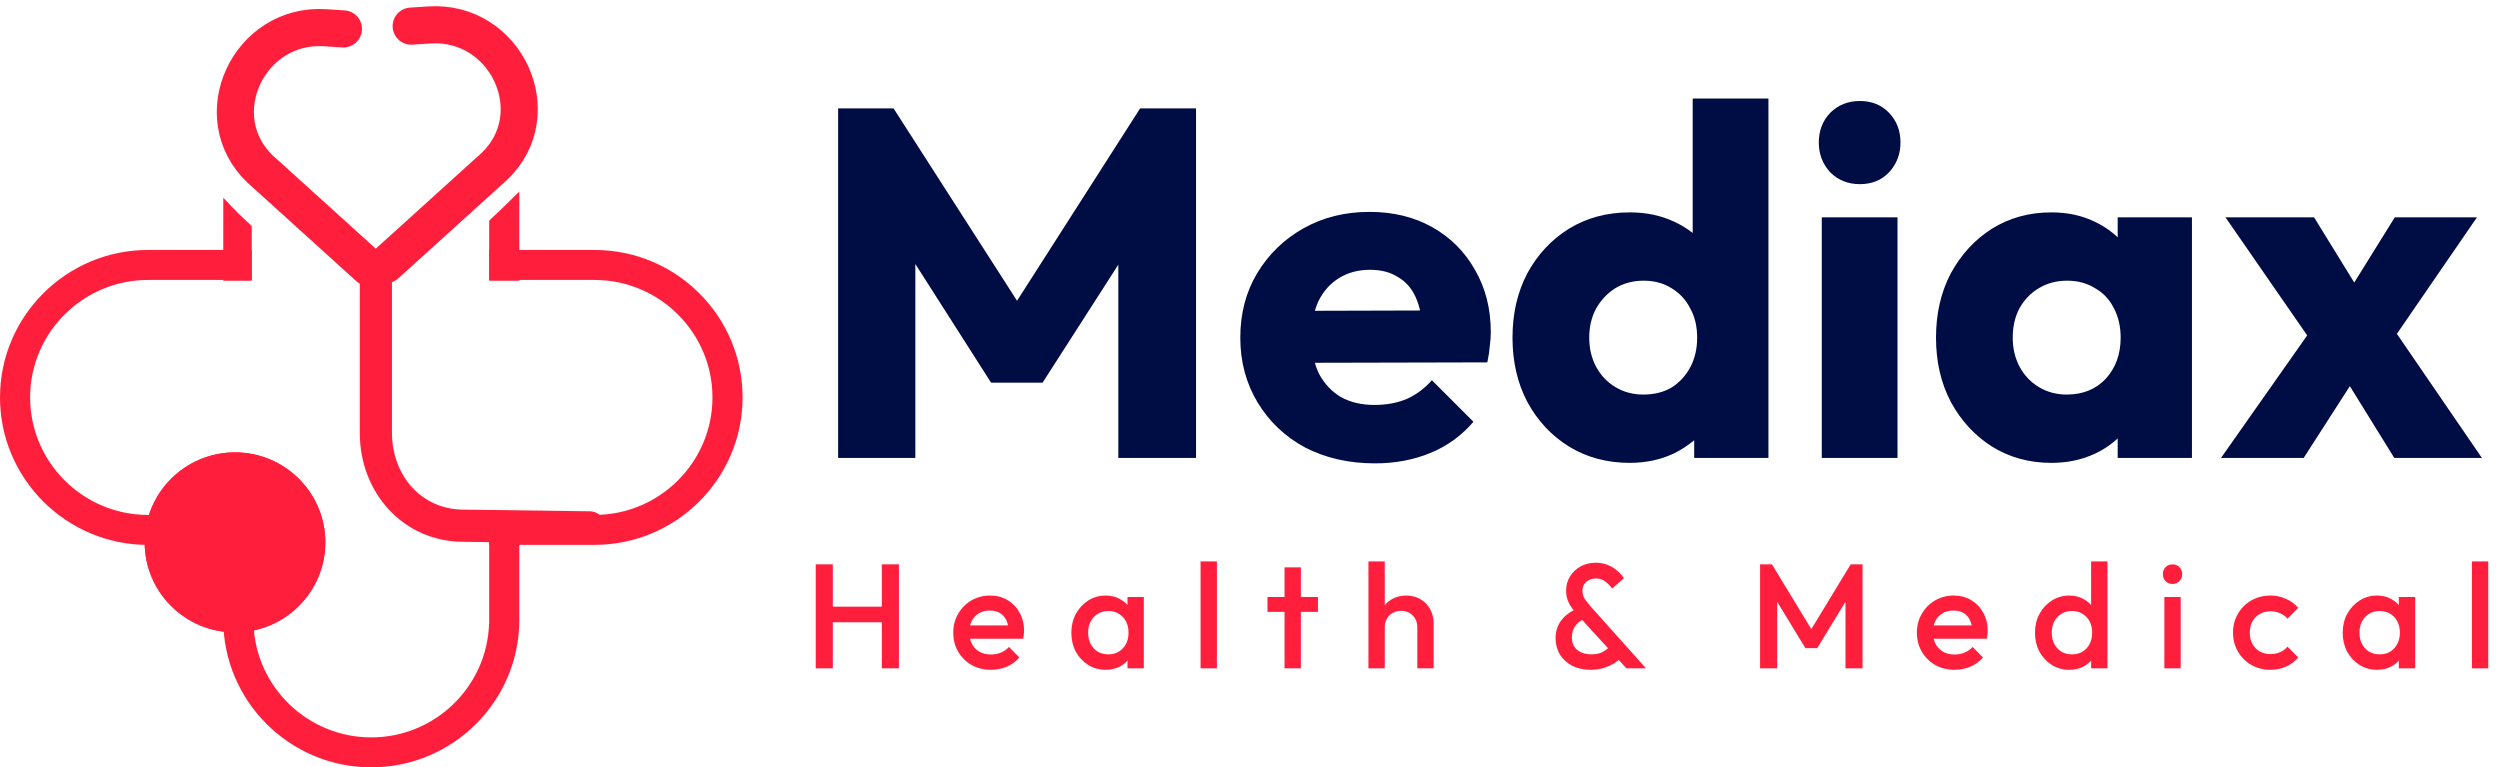 <svg xmlns="http://www.w3.org/2000/svg" width="202" height="62" viewBox="0 0 202 62" fill="none"><path d="M65.912 54V45.6H67.292V54H65.912ZM71.252 54V45.6H72.632V54H71.252ZM66.86 50.28V49.02H71.552V50.28H66.86ZM80.071 54.12C79.495 54.12 78.975 53.992 78.511 53.736C78.055 53.472 77.691 53.112 77.419 52.656C77.155 52.2 77.023 51.688 77.023 51.12C77.023 50.552 77.155 50.044 77.419 49.596C77.683 49.14 78.039 48.78 78.487 48.516C78.943 48.252 79.447 48.12 79.999 48.12C80.535 48.12 81.007 48.244 81.415 48.492C81.831 48.74 82.155 49.08 82.387 49.512C82.627 49.944 82.747 50.436 82.747 50.988C82.747 51.084 82.739 51.184 82.723 51.288C82.715 51.384 82.699 51.492 82.675 51.612H77.947V50.532H81.991L81.499 50.964C81.483 50.612 81.415 50.316 81.295 50.076C81.175 49.836 81.003 49.652 80.779 49.524C80.563 49.396 80.295 49.332 79.975 49.332C79.639 49.332 79.347 49.404 79.099 49.548C78.851 49.692 78.659 49.896 78.523 50.16C78.387 50.416 78.319 50.724 78.319 51.084C78.319 51.444 78.391 51.76 78.535 52.032C78.679 52.304 78.883 52.516 79.147 52.668C79.411 52.812 79.715 52.884 80.059 52.884C80.355 52.884 80.627 52.832 80.875 52.728C81.131 52.624 81.347 52.472 81.523 52.272L82.363 53.124C82.083 53.452 81.743 53.7 81.343 53.868C80.943 54.036 80.519 54.12 80.071 54.12ZM89.337 54.12C88.817 54.12 88.345 53.988 87.921 53.724C87.505 53.46 87.173 53.104 86.925 52.656C86.685 52.2 86.565 51.692 86.565 51.132C86.565 50.564 86.685 50.056 86.925 49.608C87.173 49.152 87.505 48.792 87.921 48.528C88.345 48.256 88.817 48.12 89.337 48.12C89.777 48.12 90.165 48.216 90.501 48.408C90.845 48.592 91.117 48.848 91.317 49.176C91.517 49.504 91.617 49.876 91.617 50.292V51.948C91.617 52.364 91.517 52.736 91.317 53.064C91.125 53.392 90.857 53.652 90.513 53.844C90.169 54.028 89.777 54.12 89.337 54.12ZM89.553 52.872C90.041 52.872 90.433 52.708 90.729 52.38C91.033 52.052 91.185 51.632 91.185 51.12C91.185 50.776 91.117 50.472 90.981 50.208C90.845 49.944 90.653 49.74 90.405 49.596C90.165 49.444 89.881 49.368 89.553 49.368C89.233 49.368 88.949 49.444 88.701 49.596C88.461 49.74 88.269 49.944 88.125 50.208C87.989 50.472 87.921 50.776 87.921 51.12C87.921 51.464 87.989 51.768 88.125 52.032C88.269 52.296 88.461 52.504 88.701 52.656C88.949 52.8 89.233 52.872 89.553 52.872ZM91.101 54V52.452L91.329 51.048L91.101 49.656V48.24H92.421V54H91.101ZM97.006 54V45.36H98.326V54H97.006ZM103.791 54V45.84H105.111V54H103.791ZM102.411 49.44V48.24H106.491V49.44H102.411ZM114.518 54V50.676C114.518 50.292 114.394 49.976 114.146 49.728C113.906 49.48 113.594 49.356 113.21 49.356C112.954 49.356 112.726 49.412 112.526 49.524C112.326 49.636 112.17 49.792 112.058 49.992C111.946 50.192 111.89 50.42 111.89 50.676L111.374 50.388C111.374 49.948 111.47 49.56 111.662 49.224C111.854 48.88 112.118 48.612 112.454 48.42C112.798 48.22 113.182 48.12 113.606 48.12C114.038 48.12 114.422 48.216 114.758 48.408C115.094 48.6 115.358 48.868 115.55 49.212C115.742 49.548 115.838 49.94 115.838 50.388V54H114.518ZM110.57 54V45.36H111.89V54H110.57ZM131.414 54L127.43 49.644C127.134 49.316 126.91 49.004 126.758 48.708C126.614 48.412 126.542 48.084 126.542 47.724C126.542 47.3 126.646 46.92 126.854 46.584C127.062 46.24 127.346 45.968 127.706 45.768C128.066 45.568 128.478 45.468 128.942 45.468C129.294 45.468 129.614 45.528 129.902 45.648C130.19 45.76 130.442 45.912 130.658 46.104C130.882 46.288 131.066 46.492 131.21 46.716L130.262 47.556C130.086 47.316 129.894 47.12 129.686 46.968C129.486 46.816 129.238 46.74 128.942 46.74C128.638 46.74 128.382 46.832 128.174 47.016C127.966 47.192 127.862 47.416 127.862 47.688C127.862 47.96 127.918 48.184 128.03 48.36C128.142 48.536 128.298 48.74 128.498 48.972L132.998 54H131.414ZM128.546 54.12C127.97 54.12 127.466 54.012 127.034 53.796C126.61 53.572 126.278 53.268 126.038 52.884C125.806 52.492 125.69 52.048 125.69 51.552C125.69 51.048 125.826 50.596 126.098 50.196C126.378 49.796 126.786 49.472 127.322 49.224L127.934 50.028C127.638 50.188 127.41 50.388 127.25 50.628C127.09 50.86 127.01 51.156 127.01 51.516C127.01 51.804 127.074 52.048 127.202 52.248C127.338 52.448 127.526 52.604 127.766 52.716C128.006 52.82 128.282 52.872 128.594 52.872C129.002 52.872 129.338 52.788 129.602 52.62C129.874 52.452 130.078 52.252 130.214 52.02L131.078 53.028C130.91 53.236 130.694 53.424 130.43 53.592C130.166 53.752 129.874 53.88 129.554 53.976C129.234 54.072 128.898 54.12 128.546 54.12ZM142.215 54V45.6H143.175L146.667 51.348H146.043L149.535 45.6H150.495V54H149.115V48.024L149.427 48.108L146.835 52.368H145.875L143.283 48.108L143.595 48.024V54H142.215ZM157.932 54.12C157.356 54.12 156.836 53.992 156.372 53.736C155.916 53.472 155.552 53.112 155.28 52.656C155.016 52.2 154.884 51.688 154.884 51.12C154.884 50.552 155.016 50.044 155.28 49.596C155.544 49.14 155.9 48.78 156.348 48.516C156.804 48.252 157.308 48.12 157.86 48.12C158.396 48.12 158.868 48.244 159.276 48.492C159.692 48.74 160.016 49.08 160.248 49.512C160.488 49.944 160.608 50.436 160.608 50.988C160.608 51.084 160.6 51.184 160.584 51.288C160.576 51.384 160.56 51.492 160.536 51.612H155.808V50.532H159.852L159.36 50.964C159.344 50.612 159.276 50.316 159.156 50.076C159.036 49.836 158.864 49.652 158.64 49.524C158.424 49.396 158.156 49.332 157.836 49.332C157.5 49.332 157.208 49.404 156.96 49.548C156.712 49.692 156.52 49.896 156.384 50.16C156.248 50.416 156.18 50.724 156.18 51.084C156.18 51.444 156.252 51.76 156.396 52.032C156.54 52.304 156.744 52.516 157.008 52.668C157.272 52.812 157.576 52.884 157.92 52.884C158.216 52.884 158.488 52.832 158.736 52.728C158.992 52.624 159.208 52.472 159.384 52.272L160.224 53.124C159.944 53.452 159.604 53.7 159.204 53.868C158.804 54.036 158.38 54.12 157.932 54.12ZM167.198 54.12C166.678 54.12 166.206 53.988 165.782 53.724C165.366 53.46 165.034 53.104 164.786 52.656C164.546 52.2 164.426 51.692 164.426 51.132C164.426 50.564 164.546 50.056 164.786 49.608C165.034 49.152 165.366 48.792 165.782 48.528C166.206 48.256 166.678 48.12 167.198 48.12C167.638 48.12 168.026 48.216 168.362 48.408C168.706 48.592 168.978 48.848 169.178 49.176C169.378 49.504 169.478 49.876 169.478 50.292V51.948C169.478 52.364 169.378 52.736 169.178 53.064C168.986 53.392 168.718 53.652 168.374 53.844C168.03 54.028 167.638 54.12 167.198 54.12ZM167.414 52.872C167.742 52.872 168.026 52.8 168.266 52.656C168.514 52.504 168.706 52.296 168.842 52.032C168.978 51.768 169.046 51.464 169.046 51.12C169.046 50.776 168.978 50.472 168.842 50.208C168.706 49.944 168.514 49.74 168.266 49.596C168.026 49.444 167.742 49.368 167.414 49.368C167.094 49.368 166.81 49.444 166.562 49.596C166.322 49.74 166.13 49.944 165.986 50.208C165.85 50.472 165.782 50.776 165.782 51.12C165.782 51.464 165.85 51.768 165.986 52.032C166.13 52.296 166.322 52.504 166.562 52.656C166.81 52.8 167.094 52.872 167.414 52.872ZM170.282 54H168.962V52.452L169.19 51.048L168.962 49.656V45.36H170.282V54ZM174.879 54V48.24H176.199V54H174.879ZM175.539 47.184C175.315 47.184 175.127 47.108 174.975 46.956C174.831 46.804 174.759 46.616 174.759 46.392C174.759 46.168 174.831 45.98 174.975 45.828C175.127 45.676 175.315 45.6 175.539 45.6C175.771 45.6 175.959 45.676 176.103 45.828C176.247 45.98 176.319 46.168 176.319 46.392C176.319 46.616 176.247 46.804 176.103 46.956C175.959 47.108 175.771 47.184 175.539 47.184ZM183.452 54.12C182.884 54.12 182.368 53.988 181.904 53.724C181.448 53.46 181.088 53.1 180.824 52.644C180.56 52.188 180.428 51.68 180.428 51.12C180.428 50.552 180.56 50.044 180.824 49.596C181.088 49.14 181.448 48.78 181.904 48.516C182.368 48.252 182.884 48.12 183.452 48.12C183.9 48.12 184.316 48.208 184.7 48.384C185.092 48.552 185.424 48.796 185.696 49.116L184.832 49.992C184.664 49.792 184.46 49.644 184.22 49.548C183.988 49.444 183.732 49.392 183.452 49.392C183.124 49.392 182.832 49.468 182.576 49.62C182.328 49.764 182.132 49.964 181.988 50.22C181.852 50.476 181.784 50.776 181.784 51.12C181.784 51.456 181.852 51.756 181.988 52.02C182.132 52.276 182.328 52.48 182.576 52.632C182.832 52.776 183.124 52.848 183.452 52.848C183.732 52.848 183.988 52.8 184.22 52.704C184.46 52.6 184.664 52.448 184.832 52.248L185.696 53.124C185.424 53.444 185.092 53.692 184.7 53.868C184.316 54.036 183.9 54.12 183.452 54.12ZM192.062 54.12C191.542 54.12 191.07 53.988 190.646 53.724C190.23 53.46 189.898 53.104 189.65 52.656C189.41 52.2 189.29 51.692 189.29 51.132C189.29 50.564 189.41 50.056 189.65 49.608C189.898 49.152 190.23 48.792 190.646 48.528C191.07 48.256 191.542 48.12 192.062 48.12C192.502 48.12 192.89 48.216 193.226 48.408C193.57 48.592 193.842 48.848 194.042 49.176C194.242 49.504 194.342 49.876 194.342 50.292V51.948C194.342 52.364 194.242 52.736 194.042 53.064C193.85 53.392 193.582 53.652 193.238 53.844C192.894 54.028 192.502 54.12 192.062 54.12ZM192.278 52.872C192.766 52.872 193.158 52.708 193.454 52.38C193.758 52.052 193.91 51.632 193.91 51.12C193.91 50.776 193.842 50.472 193.706 50.208C193.57 49.944 193.378 49.74 193.13 49.596C192.89 49.444 192.606 49.368 192.278 49.368C191.958 49.368 191.674 49.444 191.426 49.596C191.186 49.74 190.994 49.944 190.85 50.208C190.714 50.472 190.646 50.776 190.646 51.12C190.646 51.464 190.714 51.768 190.85 52.032C190.994 52.296 191.186 52.504 191.426 52.656C191.674 52.8 191.958 52.872 192.278 52.872ZM193.826 54V52.452L194.054 51.048L193.826 49.656V48.24H195.146V54H193.826ZM199.731 54V45.36H201.051V54H199.731Z" fill="#FF1F3C"></path><path d="M67.72 37V8.76H72.2L83.32 26.08H81.04L92.12 8.76H96.64V37H90.36V19.36L91.48 19.64L84.24 30.92H80.08L72.88 19.64L73.96 19.36V37H67.72ZM111.096 37.44C108.989 37.44 107.109 37.013 105.456 36.16C103.829 35.28 102.549 34.067 101.616 32.52C100.683 30.973 100.216 29.227 100.216 27.28C100.216 25.333 100.669 23.6 101.576 22.08C102.509 20.533 103.763 19.32 105.336 18.44C106.909 17.56 108.683 17.12 110.656 17.12C112.576 17.12 114.269 17.533 115.736 18.36C117.203 19.187 118.349 20.333 119.176 21.8C120.029 23.267 120.456 24.947 120.456 26.84C120.456 27.187 120.429 27.56 120.376 27.96C120.349 28.333 120.283 28.773 120.176 29.28L103.416 29.32V25.12L117.576 25.08L114.936 26.84C114.909 25.72 114.736 24.8 114.416 24.08C114.096 23.333 113.616 22.773 112.976 22.4C112.363 22 111.603 21.8 110.696 21.8C109.736 21.8 108.896 22.027 108.176 22.48C107.483 22.907 106.936 23.52 106.536 24.32C106.163 25.12 105.976 26.093 105.976 27.24C105.976 28.387 106.176 29.373 106.576 30.2C107.003 31 107.589 31.627 108.336 32.08C109.109 32.507 110.016 32.72 111.056 32.72C112.016 32.72 112.883 32.56 113.656 32.24C114.429 31.893 115.109 31.387 115.696 30.72L119.056 34.08C118.096 35.2 116.936 36.04 115.576 36.6C114.216 37.16 112.723 37.44 111.096 37.44ZM131.69 37.4C129.85 37.4 128.21 36.96 126.77 36.08C125.357 35.2 124.237 34 123.41 32.48C122.61 30.96 122.21 29.227 122.21 27.28C122.21 25.333 122.61 23.6 123.41 22.08C124.237 20.56 125.357 19.36 126.77 18.48C128.21 17.6 129.85 17.16 131.69 17.16C133.023 17.16 134.223 17.413 135.29 17.92C136.383 18.427 137.277 19.133 137.97 20.04C138.69 20.92 139.09 21.933 139.17 23.08V31.28C139.09 32.427 138.703 33.467 138.01 34.4C137.317 35.307 136.423 36.04 135.33 36.6C134.237 37.133 133.023 37.4 131.69 37.4ZM132.77 31.88C133.65 31.88 134.41 31.693 135.05 31.32C135.69 30.92 136.197 30.373 136.57 29.68C136.943 28.987 137.13 28.187 137.13 27.28C137.13 26.373 136.943 25.587 136.57 24.92C136.223 24.227 135.717 23.68 135.05 23.28C134.41 22.88 133.663 22.68 132.81 22.68C131.957 22.68 131.197 22.88 130.53 23.28C129.89 23.68 129.37 24.227 128.97 24.92C128.597 25.613 128.41 26.4 128.41 27.28C128.41 28.16 128.597 28.947 128.97 29.64C129.343 30.333 129.863 30.88 130.53 31.28C131.197 31.68 131.943 31.88 132.77 31.88ZM142.89 37H136.89V31.76L137.81 27.04L136.77 22.32V7.96H142.89V37ZM147.199 37V17.56H153.319V37H147.199ZM150.279 14.88C149.319 14.88 148.519 14.56 147.879 13.92C147.266 13.253 146.959 12.453 146.959 11.52C146.959 10.56 147.266 9.76 147.879 9.12C148.519 8.48 149.319 8.16 150.279 8.16C151.239 8.16 152.026 8.48 152.639 9.12C153.252 9.76 153.559 10.56 153.559 11.52C153.559 12.453 153.252 13.253 152.639 13.92C152.026 14.56 151.239 14.88 150.279 14.88ZM165.749 37.4C163.962 37.4 162.362 36.96 160.949 36.08C159.562 35.2 158.455 34 157.629 32.48C156.829 30.96 156.429 29.227 156.429 27.28C156.429 25.333 156.829 23.6 157.629 22.08C158.455 20.56 159.562 19.36 160.949 18.48C162.362 17.6 163.962 17.16 165.749 17.16C167.055 17.16 168.229 17.413 169.269 17.92C170.335 18.427 171.202 19.133 171.869 20.04C172.535 20.92 172.909 21.933 172.989 23.08V31.48C172.909 32.627 172.535 33.653 171.869 34.56C171.229 35.44 170.375 36.133 169.309 36.64C168.242 37.147 167.055 37.4 165.749 37.4ZM166.989 31.88C168.295 31.88 169.349 31.453 170.149 30.6C170.949 29.72 171.349 28.613 171.349 27.28C171.349 26.373 171.162 25.573 170.789 24.88C170.442 24.187 169.935 23.653 169.269 23.28C168.629 22.88 167.882 22.68 167.029 22.68C166.175 22.68 165.415 22.88 164.749 23.28C164.109 23.653 163.589 24.187 163.189 24.88C162.815 25.573 162.629 26.373 162.629 27.28C162.629 28.16 162.815 28.947 163.189 29.64C163.562 30.333 164.082 30.88 164.749 31.28C165.415 31.68 166.162 31.88 166.989 31.88ZM171.109 37V31.76L172.029 27.04L171.109 22.32V17.56H177.109V37H171.109ZM193.458 37L188.778 29.44L187.458 28.6L179.818 17.56H186.978L191.338 24.64L192.618 25.44L200.538 37H193.458ZM179.458 37L187.418 25.68L190.898 29.6L186.138 37H179.458ZM192.578 28.56L189.098 24.64L193.498 17.56H200.138L192.578 28.56Z" fill="#000D44"></path><path d="M18.041 15.977V22.686H20.339V18.257C19.538 17.543 18.782 16.775 18.041 15.977Z" fill="#FF1F3C"></path><path d="M39.526 17.828V22.686H41.959V15.478C41.158 16.271 40.347 17.059 39.526 17.828Z" fill="#FF1F3C"></path><path d="M39.526 41.67V50.423H39.516C39.336 55.501 35.136 59.581 30 59.581C24.859 59.581 20.659 55.506 20.484 50.423H20.474V41.67H18.041V50.084C18.041 56.653 23.407 62 30 62C36.593 62 41.959 56.653 41.959 50.084V41.67H39.526Z" fill="#FF1F3C"></path><path d="M20.474 41.67H13.851V41.605H11.959C6.708 41.605 2.433 37.345 2.433 32.113C2.433 26.881 6.708 22.621 11.959 22.621H20.339V20.197H11.959C5.366 20.197 0 25.544 0 32.113C0 38.682 5.366 44.029 11.959 44.029H20.474V41.67Z" fill="#FF1F3C"></path><path d="M48.041 20.197H39.526V22.621H48.041C53.292 22.621 57.567 26.881 57.567 32.113C57.567 37.345 53.292 41.605 48.041 41.605H44.932V41.67H39.526V44.024H48.041C54.634 44.024 60 38.677 60 32.108C60 25.539 54.634 20.197 48.041 20.197Z" fill="#FF1F3C"></path><path d="M18.987 51.096C14.963 51.096 11.689 47.834 11.689 43.824C11.689 39.814 14.963 36.552 18.987 36.552C23.012 36.552 26.286 39.814 26.286 43.824C26.286 47.834 23.012 51.096 18.987 51.096ZM18.987 38.976C16.304 38.976 14.122 41.151 14.122 43.824C14.122 46.498 16.304 48.672 18.987 48.672C21.67 48.672 23.853 46.498 23.853 43.824C23.853 41.151 21.67 38.976 18.987 38.976Z" fill="#FF1F3C"></path><path d="M22.673 47.634C24.784 45.531 24.784 42.12 22.673 40.016C20.561 37.913 17.138 37.913 15.027 40.016C12.916 42.12 12.916 45.531 15.027 47.634C17.138 49.738 20.561 49.738 22.673 47.634Z" fill="#FF1F3C"></path><path d="M18.987 51.096C14.963 51.096 11.689 47.834 11.689 43.824C11.689 39.814 14.963 36.552 18.987 36.552C23.012 36.552 26.286 39.814 26.286 43.824C26.286 47.834 23.012 51.096 18.987 51.096ZM18.987 38.976C16.304 38.976 14.122 41.151 14.122 43.824C14.122 46.498 16.304 48.672 18.987 48.672C21.67 48.672 23.853 46.498 23.853 43.824C23.853 41.151 21.67 38.976 18.987 38.976Z" fill="#FF1F3C"></path><path d="M30.37 21.474V34.966C30.37 39.111 33.309 42.478 37.469 42.478L47.636 42.612" stroke="#FF1F3C" stroke-width="2.6" stroke-miterlimit="10" stroke-linecap="round" stroke-linejoin="round"></path><path d="M27.747 2.336L26.291 2.241C20.083 1.827 16.544 9.413 21.044 13.688C21.165 13.803 21.295 13.917 21.425 14.027L29.8 21.608" stroke="#FF1F3C" stroke-width="3" stroke-miterlimit="10" stroke-linecap="round" stroke-linejoin="round"></path><path d="M33.224 2.111L34.681 2.016C40.888 1.602 44.427 9.189 39.927 13.463C39.806 13.578 39.676 13.693 39.546 13.803L31.171 21.384" stroke="#FF1F3C" stroke-width="3" stroke-miterlimit="10" stroke-linecap="round" stroke-linejoin="round"></path></svg>